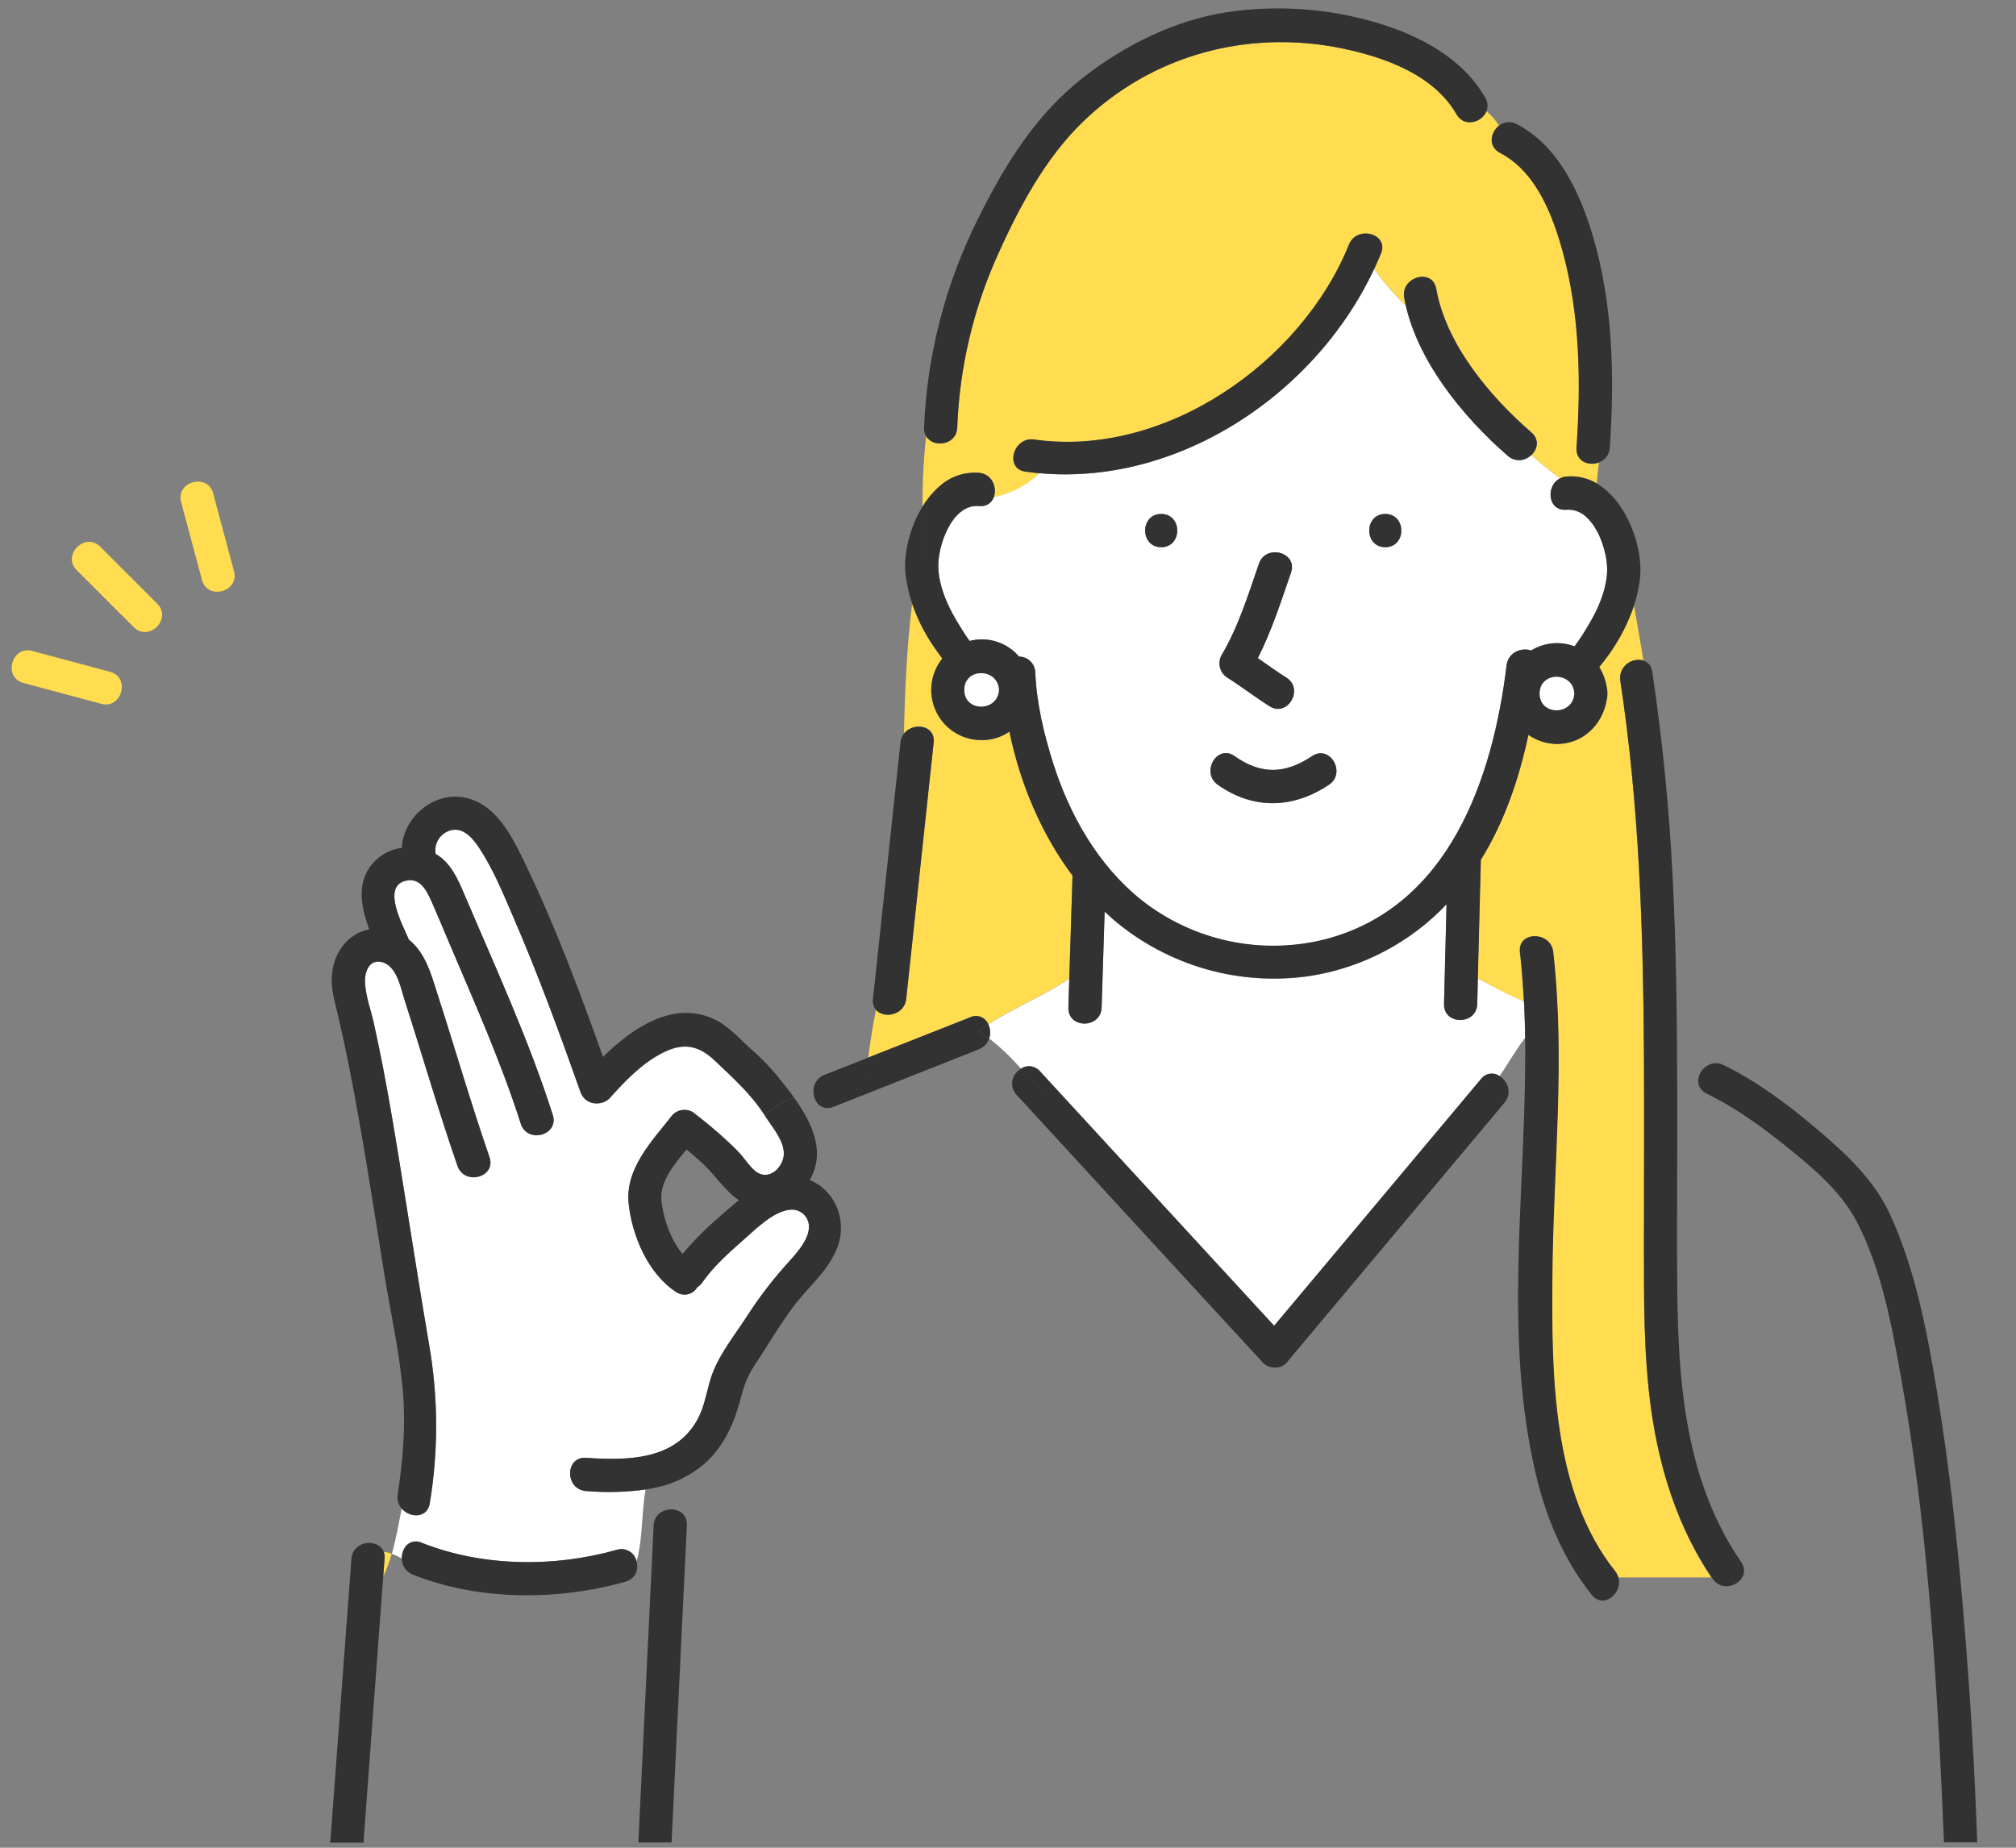 <svg width="48" height="44" viewBox="0 0 48 44" fill="none" xmlns="http://www.w3.org/2000/svg">
<rect x="0" y="0" width="48" height="44" fill="#808080" stroke="none"/>
<path d="M9.136 36.955C9.154 37.008 9.161 37.063 9.157 37.119C9.146 37.262 9.136 37.401 9.125 37.543C9.207 37.368 9.275 37.186 9.327 36.999C9.266 36.975 9.201 36.96 9.136 36.955Z" fill="#FFDC50"/>
<path d="M24.409 11.229C24.358 11.223 24.309 11.205 24.265 11.178C23.964 10.991 24.183 10.404 24.625 10.467C27.723 10.908 30.98 8.644 32.12 5.825C32.309 5.358 33.074 5.563 32.883 6.035C32.852 6.112 32.818 6.189 32.783 6.266C32.763 6.312 32.741 6.357 32.72 6.403C32.941 6.719 33.194 7.012 33.475 7.276C33.461 7.214 33.447 7.151 33.435 7.087C33.422 7.015 33.429 6.941 33.453 6.872C33.577 6.54 34.124 6.459 34.199 6.878C34.433 8.203 35.475 9.442 36.465 10.299C36.663 10.471 36.609 10.701 36.461 10.84C36.684 11.036 36.911 11.22 37.147 11.392C37.195 11.368 37.247 11.353 37.301 11.348C37.539 11.326 37.779 11.377 37.989 11.492L38.018 11.51C38.032 11.344 38.051 11.181 38.068 11.018L38.045 11.026C37.81 11.098 37.523 10.976 37.542 10.667C37.648 9.104 37.626 7.494 37.206 5.974C37.019 5.293 36.733 4.52 36.21 4.003C36.066 3.86 35.901 3.738 35.721 3.644C35.444 3.5 35.487 3.188 35.666 3.022C35.675 3.013 35.685 3.005 35.696 2.997C35.613 2.866 35.511 2.748 35.392 2.648C35.384 2.669 35.374 2.69 35.362 2.709C35.218 2.933 34.852 3.02 34.679 2.721C34.137 1.779 32.974 1.364 31.966 1.155C29.729 0.689 27.426 1.303 25.774 2.91C24.878 3.783 24.259 4.95 23.751 6.081C23.171 7.372 22.845 8.764 22.792 10.179C22.782 10.455 22.546 10.581 22.333 10.557C22.276 10.553 22.221 10.536 22.172 10.507C22.123 10.478 22.081 10.437 22.05 10.389C21.989 10.946 21.961 11.506 21.965 12.066C22.071 11.89 22.203 11.731 22.356 11.594C22.483 11.476 22.634 11.385 22.798 11.328C22.962 11.27 23.136 11.248 23.31 11.261C23.377 11.266 23.441 11.287 23.497 11.323C23.554 11.359 23.6 11.409 23.632 11.468C23.663 11.524 23.682 11.586 23.688 11.65C23.693 11.714 23.685 11.779 23.664 11.84C24.073 11.758 24.451 11.561 24.752 11.272C24.639 11.259 24.523 11.246 24.409 11.229Z" fill="#FFDC50"/>
<path d="M37.762 12.302C37.701 12.244 37.627 12.2 37.548 12.171C37.468 12.143 37.383 12.132 37.298 12.138C36.932 12.171 36.833 11.767 36.995 11.524C37.032 11.467 37.084 11.421 37.144 11.391C36.908 11.219 36.681 11.035 36.458 10.838C36.433 10.862 36.405 10.882 36.376 10.899C36.303 10.945 36.218 10.965 36.132 10.957C36.047 10.95 35.966 10.915 35.903 10.857C34.868 9.961 33.788 8.654 33.472 7.276C33.191 7.012 32.938 6.719 32.717 6.403C31.332 9.374 28.066 11.57 24.751 11.268C24.45 11.557 24.072 11.754 23.663 11.836C23.639 11.908 23.591 11.969 23.526 12.008C23.461 12.048 23.385 12.063 23.31 12.052C22.663 11.993 22.313 13.021 22.341 13.535C22.366 13.986 22.557 14.423 22.79 14.805C22.851 14.907 22.957 15.089 23.086 15.264C23.297 15.209 23.52 15.215 23.728 15.281C23.936 15.347 24.122 15.471 24.263 15.638C24.364 15.638 24.462 15.678 24.534 15.749C24.606 15.82 24.648 15.917 24.65 16.018C24.68 16.743 24.852 17.475 25.07 18.162C25.466 19.409 26.142 20.601 27.173 21.431C27.785 21.916 28.502 22.253 29.267 22.415C30.032 22.578 30.823 22.561 31.581 22.366C34.508 21.589 35.546 18.544 35.875 15.846C35.913 15.533 36.234 15.415 36.46 15.494C36.613 15.399 36.786 15.341 36.965 15.324C37.144 15.307 37.325 15.332 37.493 15.396C37.61 15.237 37.719 15.07 37.818 14.898C38.049 14.515 38.242 14.08 38.267 13.628C38.287 13.248 38.109 12.605 37.762 12.302ZM29.085 15.599C29.481 14.933 29.722 14.153 29.973 13.423C30.139 12.944 30.902 13.151 30.736 13.633C30.503 14.309 30.275 15.026 29.945 15.671C30.171 15.826 30.392 15.988 30.623 16.134C31.055 16.405 30.657 17.089 30.224 16.817C29.884 16.601 29.567 16.355 29.226 16.14C29.137 16.086 29.073 15.999 29.047 15.898C29.02 15.797 29.034 15.69 29.085 15.599ZM27.647 13.03C27.137 13.03 27.138 12.239 27.647 12.239C28.155 12.239 28.157 13.03 27.648 13.03H27.647ZM31.64 18.688C30.786 19.259 29.843 19.285 28.995 18.688C28.582 18.396 28.977 17.711 29.395 18.005C30.032 18.454 30.6 18.432 31.241 18.005C31.668 17.723 32.063 18.407 31.642 18.688H31.64ZM32.982 13.03C32.472 13.03 32.473 12.239 32.982 12.239C33.491 12.239 33.492 13.03 32.982 13.03Z" fill="white"/>
<path d="M25.536 20.856C24.792 19.864 24.284 18.651 24.033 17.426C23.826 17.568 23.579 17.639 23.328 17.627C23.106 17.62 22.891 17.552 22.706 17.429C22.52 17.306 22.373 17.134 22.281 16.933C22.188 16.731 22.154 16.507 22.181 16.287C22.209 16.067 22.297 15.858 22.436 15.686L22.349 15.566C22.258 15.443 22.172 15.315 22.093 15.183C21.939 14.928 21.813 14.657 21.717 14.375C21.59 15.407 21.546 16.438 21.523 17.467C21.563 17.418 21.612 17.378 21.668 17.35C21.724 17.322 21.786 17.306 21.848 17.303C22.055 17.291 22.258 17.415 22.229 17.68C22.011 19.714 21.793 21.748 21.576 23.782C21.535 24.161 21.072 24.256 20.874 24.062C20.868 24.055 20.862 24.049 20.856 24.042C20.782 24.421 20.721 24.801 20.672 25.181L23.099 24.223C23.174 24.187 23.26 24.182 23.338 24.209C23.417 24.236 23.482 24.293 23.519 24.367C23.523 24.375 23.526 24.383 23.53 24.39C24.151 23.993 24.854 23.709 25.459 23.302L25.536 20.856Z" fill="#FFDC50"/>
<path d="M36.289 23.964L36.283 23.84C35.899 23.69 35.541 23.476 35.188 23.299C35.184 23.502 35.178 23.705 35.173 23.908C35.16 24.417 34.37 24.417 34.382 23.908L34.442 21.531C33.579 22.445 32.437 23.047 31.196 23.243C30.366 23.366 29.519 23.311 28.712 23.081C27.905 22.85 27.157 22.451 26.517 21.908C26.445 21.845 26.373 21.779 26.301 21.712C26.278 22.473 26.254 23.235 26.229 23.996C26.213 24.505 25.422 24.505 25.438 23.996C25.438 23.953 25.438 23.91 25.442 23.867C25.448 23.68 25.454 23.493 25.46 23.306C24.855 23.712 24.152 23.996 23.531 24.394C23.579 24.499 23.587 24.618 23.553 24.729C23.827 24.944 24.08 25.185 24.308 25.448C24.379 25.401 24.465 25.381 24.549 25.393C24.633 25.405 24.71 25.448 24.764 25.514C25.074 25.849 25.384 26.187 25.696 26.527L30.336 31.57C30.462 31.419 30.589 31.268 30.716 31.117L35.259 25.697C35.309 25.629 35.384 25.584 35.467 25.57C35.55 25.557 35.635 25.576 35.704 25.625C35.908 25.331 36.084 25.006 36.312 24.715C36.309 24.463 36.302 24.214 36.289 23.964Z" fill="white"/>
<path d="M39.315 33.584C39.128 32.26 39.142 30.924 39.14 29.588C39.14 28.095 39.15 26.602 39.14 25.108C39.123 22.135 39.026 19.153 38.577 16.209C38.56 16.097 38.589 15.983 38.656 15.891C38.723 15.8 38.824 15.738 38.936 15.72C39.001 15.707 39.068 15.711 39.13 15.731C39.062 15.295 38.978 14.859 38.903 14.411C38.886 14.464 38.869 14.518 38.849 14.57C38.695 14.976 38.482 15.358 38.218 15.703C38.173 15.764 38.125 15.825 38.074 15.885C38.167 16.036 38.228 16.204 38.255 16.379C38.274 16.469 38.274 16.561 38.255 16.651C38.161 17.256 37.672 17.742 37.023 17.715C36.795 17.705 36.575 17.63 36.388 17.5C36.163 18.546 35.819 19.569 35.255 20.476L35.184 23.289V23.299C35.536 23.476 35.894 23.69 36.278 23.84C36.258 23.45 36.228 23.06 36.184 22.672C36.128 22.168 36.919 22.168 36.975 22.672C37.267 25.254 36.975 27.828 36.955 30.416C36.937 32.718 36.944 35.529 38.454 37.419C38.487 37.462 38.511 37.511 38.526 37.563H40.743C39.95 36.377 39.514 34.995 39.315 33.584Z" fill="#FFDC50"/>
<path d="M17.025 25.264C16.647 24.904 16.285 24.825 15.807 25.06C15.329 25.295 14.926 25.699 14.568 26.099L14.553 26.114C14.393 26.341 13.947 26.36 13.823 26.009C13.324 24.598 12.806 23.189 12.212 21.816C11.973 21.264 11.736 20.682 11.4 20.178C11.256 19.963 11.024 19.684 10.714 19.781C10.6 19.816 10.501 19.893 10.439 19.995C10.376 20.098 10.353 20.22 10.374 20.339C10.733 20.546 10.9 20.93 11.063 21.314C11.797 23.04 12.593 24.765 13.163 26.552C13.318 27.039 12.555 27.245 12.401 26.762C11.933 25.295 11.297 23.871 10.696 22.454C10.56 22.134 10.427 21.812 10.287 21.494C10.166 21.22 10.008 20.877 9.64 20.982C9.091 21.136 9.606 22.06 9.731 22.367L9.735 22.378C10.121 22.687 10.256 23.169 10.402 23.626C10.825 24.935 11.206 26.256 11.656 27.556C11.823 28.039 11.059 28.244 10.894 27.767C10.443 26.466 10.062 25.146 9.64 23.836C9.543 23.537 9.451 22.986 9.077 22.91C8.789 22.851 8.684 23.148 8.692 23.384C8.703 23.708 8.83 24.043 8.9 24.358C8.977 24.703 9.048 25.05 9.116 25.397C9.256 26.116 9.376 26.84 9.495 27.563C9.738 29.052 9.965 30.545 10.22 32.032C10.436 33.279 10.441 34.553 10.234 35.801C10.189 36.089 9.916 36.142 9.708 36.037C9.653 36.01 9.604 35.971 9.564 35.925C9.492 36.285 9.432 36.644 9.33 36.999C9.411 37.032 9.49 37.069 9.567 37.111C9.566 37.031 9.584 36.953 9.622 36.883C9.658 36.808 9.723 36.751 9.802 36.724C9.881 36.697 9.967 36.703 10.041 36.739C11.49 37.314 13.194 37.329 14.685 36.907C14.734 36.891 14.786 36.886 14.837 36.892C14.889 36.898 14.938 36.915 14.982 36.941C15.027 36.967 15.066 37.002 15.096 37.044C15.126 37.085 15.147 37.133 15.158 37.183C15.266 36.773 15.278 36.364 15.312 35.954C15.229 35.882 15.144 35.81 15.058 35.745C15.144 35.814 15.229 35.883 15.312 35.954C15.326 35.793 15.343 35.632 15.37 35.471C14.901 35.535 14.426 35.547 13.954 35.507C13.45 35.473 13.445 34.682 13.954 34.716C14.928 34.782 16.07 34.779 16.604 33.808C16.807 33.439 16.826 33.047 16.979 32.667C17.168 32.194 17.512 31.768 17.788 31.34C18.079 30.888 18.407 30.46 18.769 30.063C18.958 29.854 19.252 29.533 19.261 29.231C19.263 29.174 19.254 29.117 19.233 29.064C19.212 29.011 19.18 28.963 19.14 28.922C19.099 28.882 19.05 28.851 18.997 28.831C18.943 28.811 18.886 28.803 18.829 28.806C18.42 28.837 18.007 29.259 17.717 29.512C17.365 29.821 16.99 30.154 16.721 30.541C16.689 30.587 16.648 30.627 16.6 30.657C16.575 30.699 16.543 30.735 16.503 30.763C16.464 30.792 16.419 30.812 16.372 30.822C16.325 30.832 16.276 30.832 16.229 30.823C16.181 30.813 16.136 30.794 16.097 30.766C15.43 30.334 15.045 29.42 14.968 28.655C14.884 27.819 15.534 27.162 16.017 26.546C16.078 26.484 16.159 26.444 16.246 26.433C16.332 26.422 16.42 26.439 16.496 26.484C16.711 26.653 16.927 26.827 17.138 27.01C17.292 27.145 17.443 27.286 17.586 27.434C17.728 27.583 17.831 27.763 17.98 27.886C18.232 28.091 18.518 27.926 18.628 27.649C18.777 27.28 18.412 26.883 18.225 26.589L18.209 26.565C18.184 26.592 18.161 26.62 18.14 26.649C18.161 26.62 18.184 26.592 18.209 26.565C17.883 26.054 17.462 25.679 17.025 25.264Z" fill="white"/>
<path d="M22.651 25.145C22.838 24.924 23.052 24.727 23.289 24.56C23.261 24.544 23.233 24.526 23.204 24.512C23.233 24.526 23.261 24.544 23.289 24.56C23.368 24.502 23.449 24.447 23.532 24.393C23.528 24.386 23.524 24.378 23.52 24.37C23.483 24.296 23.419 24.239 23.34 24.212C23.262 24.185 23.176 24.19 23.101 24.226L20.674 25.184C20.642 25.435 20.616 25.686 20.594 25.937C20.615 25.685 20.641 25.434 20.674 25.184L20.622 25.205L19.629 25.596C19.558 25.623 19.496 25.669 19.45 25.729C19.404 25.789 19.375 25.861 19.368 25.937V25.97C19.505 25.905 19.627 25.813 19.727 25.699C19.627 25.813 19.505 25.905 19.368 25.97C19.356 26.222 19.546 26.473 19.841 26.359L23.311 24.986C23.365 24.964 23.414 24.931 23.455 24.89C23.499 24.843 23.532 24.788 23.55 24.726C23.466 24.664 23.378 24.608 23.286 24.557C23.05 24.726 22.837 24.923 22.651 25.145Z" fill="#323232"/>
<path d="M23.289 24.559C23.381 24.61 23.47 24.667 23.554 24.729C23.588 24.618 23.581 24.498 23.533 24.393C23.45 24.446 23.368 24.502 23.289 24.559Z" fill="#323232"/>
<path d="M35.26 25.697L30.717 31.117C30.589 31.268 30.463 31.419 30.336 31.57L25.696 26.527C25.386 26.189 25.075 25.851 24.765 25.514C24.711 25.449 24.634 25.406 24.55 25.393C24.466 25.381 24.38 25.401 24.309 25.448C24.553 25.71 24.799 25.97 25.1 26.173C24.796 25.97 24.55 25.71 24.309 25.448C24.275 25.469 24.244 25.494 24.216 25.524C24.142 25.596 24.1 25.694 24.098 25.797C24.096 25.899 24.134 25.999 24.206 26.073L28.634 30.891L30.072 32.451C30.208 32.599 30.498 32.61 30.632 32.451C32.146 30.645 33.66 28.838 35.174 27.031L35.821 26.259C35.88 26.19 35.914 26.104 35.919 26.013C35.923 25.923 35.897 25.834 35.844 25.76C35.808 25.706 35.762 25.66 35.707 25.625C35.612 25.765 35.505 25.896 35.388 26.017C35.505 25.896 35.612 25.765 35.707 25.625C35.638 25.576 35.552 25.556 35.469 25.569C35.385 25.583 35.31 25.628 35.26 25.697Z" fill="#323232"/>
<path d="M29.975 13.424C29.723 14.154 29.482 14.934 29.086 15.6C29.035 15.691 29.022 15.799 29.049 15.899C29.076 16 29.14 16.087 29.23 16.141C29.57 16.357 29.888 16.603 30.228 16.818C30.66 17.09 31.057 16.406 30.627 16.134C30.395 15.991 30.174 15.827 29.949 15.672C30.278 15.025 30.506 14.31 30.74 13.634C30.904 13.151 30.14 12.944 29.975 13.424Z" fill="#323232"/>
<path d="M28.995 18.688C29.843 19.285 30.786 19.259 31.64 18.688C32.061 18.407 31.666 17.721 31.241 18.005C30.6 18.433 30.031 18.454 29.394 18.005C28.977 17.711 28.582 18.396 28.995 18.688Z" fill="#323232"/>
<path d="M27.648 13.031C28.157 13.031 28.158 12.239 27.648 12.239C27.138 12.239 27.139 13.031 27.648 13.031Z" fill="#323232"/>
<path d="M32.983 13.031C33.492 13.031 33.493 12.239 32.983 12.239C32.474 12.239 32.475 13.031 32.983 13.031Z" fill="#323232"/>
<path d="M38.013 11.51C38 11.649 37.992 11.79 37.992 11.936C37.992 11.792 38 11.648 38.013 11.51L37.983 11.492C37.773 11.376 37.534 11.326 37.296 11.348C37.235 11.352 37.176 11.371 37.123 11.401C37.071 11.432 37.026 11.474 36.992 11.525C36.83 11.769 36.929 12.172 37.296 12.139C37.38 12.133 37.465 12.144 37.545 12.173C37.625 12.201 37.698 12.246 37.76 12.304C38.106 12.607 38.284 13.249 38.263 13.623C38.238 14.075 38.047 14.51 37.814 14.893C37.715 15.065 37.606 15.232 37.488 15.391C37.32 15.327 37.14 15.302 36.961 15.319C36.782 15.336 36.609 15.394 36.456 15.489C36.234 15.409 35.909 15.528 35.87 15.841C35.542 18.539 34.504 21.584 31.576 22.36C30.819 22.555 30.027 22.572 29.263 22.41C28.498 22.248 27.781 21.911 27.169 21.426C26.139 20.599 25.463 19.405 25.07 18.158C24.854 17.471 24.679 16.739 24.65 16.015C24.647 15.913 24.606 15.817 24.533 15.746C24.461 15.675 24.364 15.635 24.262 15.634C24.121 15.468 23.936 15.345 23.727 15.279C23.519 15.213 23.296 15.207 23.085 15.262C22.956 15.087 22.85 14.902 22.79 14.804C22.558 14.421 22.365 13.985 22.341 13.533C22.313 13.019 22.662 11.992 23.309 12.05C23.662 12.082 23.767 11.709 23.63 11.464C23.598 11.406 23.552 11.356 23.496 11.32C23.44 11.285 23.376 11.264 23.309 11.259C23.136 11.245 22.962 11.268 22.797 11.325C22.633 11.383 22.483 11.473 22.355 11.592C22.202 11.729 22.071 11.888 21.965 12.064C21.965 12.68 21.972 13.296 21.938 13.913C21.972 13.296 21.962 12.68 21.965 12.064C21.662 12.553 21.512 13.174 21.559 13.653C21.585 13.898 21.638 14.139 21.717 14.372C21.737 14.218 21.757 14.064 21.78 13.91C21.757 14.064 21.737 14.218 21.717 14.372C21.814 14.654 21.94 14.925 22.094 15.18C22.173 15.312 22.259 15.44 22.349 15.563L22.437 15.68C22.298 15.852 22.209 16.061 22.182 16.281C22.154 16.501 22.189 16.725 22.282 16.927C22.374 17.128 22.521 17.3 22.706 17.423C22.891 17.546 23.107 17.614 23.329 17.621C23.579 17.633 23.827 17.562 24.034 17.42C24.284 18.642 24.793 19.858 25.537 20.85L25.459 23.299C25.526 23.255 25.591 23.209 25.656 23.162C25.592 23.209 25.526 23.255 25.459 23.299C25.454 23.487 25.448 23.675 25.441 23.861C25.441 23.904 25.441 23.947 25.438 23.99C25.421 24.499 26.212 24.499 26.229 23.99C26.253 23.229 26.277 22.468 26.301 21.706C26.372 21.773 26.444 21.838 26.516 21.902C27.156 22.444 27.905 22.844 28.712 23.075C29.518 23.305 30.365 23.36 31.195 23.237C32.435 23.043 33.577 22.445 34.441 21.534L34.381 23.907C34.368 24.416 35.159 24.416 35.172 23.907C35.177 23.704 35.182 23.501 35.187 23.298C35.094 23.251 35.001 23.206 34.908 23.166C35.001 23.206 35.094 23.251 35.187 23.298V23.287L35.259 20.475C35.822 19.568 36.167 18.545 36.392 17.498C36.579 17.629 36.799 17.704 37.027 17.714C37.674 17.741 38.165 17.255 38.258 16.65C38.278 16.56 38.278 16.468 38.258 16.378C38.232 16.203 38.17 16.035 38.078 15.884C38.127 15.823 38.174 15.762 38.222 15.702C38.486 15.357 38.698 14.975 38.853 14.569C38.873 14.516 38.89 14.463 38.907 14.41C38.893 14.324 38.878 14.237 38.865 14.15C38.878 14.237 38.893 14.324 38.907 14.41C38.979 14.192 39.027 13.968 39.051 13.74C39.118 13.001 38.723 11.921 38.013 11.51ZM22.959 16.429C22.959 15.896 23.754 15.901 23.782 16.429C23.754 16.955 22.959 16.959 22.959 16.429ZM36.659 16.517C36.659 15.984 37.453 15.989 37.481 16.517C37.452 17.042 36.659 17.047 36.659 16.515V16.517Z" fill="#323232"/>
<path d="M23.785 16.429C23.756 15.901 22.961 15.896 22.961 16.429C22.961 16.962 23.756 16.955 23.785 16.429Z" fill="white"/>
<path d="M37.483 16.515C37.455 15.987 36.66 15.982 36.66 16.515C36.66 17.048 37.455 17.043 37.483 16.515Z" fill="white"/>
<path d="M37.911 5.572C37.609 4.569 37.091 3.463 36.114 2.956C36.047 2.919 35.971 2.903 35.896 2.91C35.82 2.916 35.748 2.945 35.689 2.993C35.797 3.153 35.893 3.323 36.012 3.472C35.893 3.323 35.797 3.153 35.689 2.993C35.679 3.001 35.669 3.009 35.659 3.018C35.48 3.184 35.437 3.495 35.714 3.64C35.894 3.734 36.059 3.855 36.204 3.999C36.726 4.515 37.012 5.288 37.2 5.969C37.619 7.489 37.642 9.1 37.535 10.662C37.514 10.973 37.802 11.094 38.039 11.022L38.061 11.013C38.098 10.714 38.101 10.412 38.07 10.113C38.101 10.412 38.098 10.714 38.061 11.013C38.136 10.989 38.202 10.942 38.249 10.879C38.297 10.816 38.324 10.74 38.328 10.661C38.445 8.973 38.405 7.208 37.911 5.572Z" fill="#323232"/>
<path d="M35.902 10.857C35.966 10.915 36.047 10.95 36.132 10.957C36.217 10.965 36.303 10.945 36.376 10.9C36.583 10.78 36.693 10.498 36.462 10.298C35.472 9.441 34.43 8.202 34.195 6.877C34.123 6.457 33.573 6.539 33.45 6.87C33.426 6.939 33.419 7.014 33.432 7.086C33.688 8.533 34.82 9.92 35.902 10.857Z" fill="#323232"/>
<path d="M32.781 6.266C32.815 6.189 32.849 6.112 32.881 6.034C33.071 5.562 32.305 5.357 32.118 5.824C30.977 8.644 27.72 10.908 24.622 10.466C24.182 10.403 23.964 10.991 24.263 11.178C24.307 11.205 24.356 11.222 24.407 11.229C27.892 11.725 31.389 9.409 32.781 6.266Z" fill="#323232"/>
<path d="M21.848 17.305C21.786 17.308 21.724 17.324 21.668 17.352C21.612 17.38 21.563 17.42 21.523 17.469C21.502 18.419 21.497 19.369 21.463 20.32C21.497 19.369 21.502 18.419 21.523 17.469C21.475 17.531 21.445 17.606 21.439 17.684C21.22 19.719 21.003 21.753 20.785 23.787C20.778 23.833 20.781 23.88 20.793 23.924C20.806 23.969 20.827 24.011 20.857 24.047C20.919 23.728 20.988 23.41 21.068 23.091C20.988 23.41 20.919 23.728 20.857 24.047C20.862 24.054 20.868 24.061 20.875 24.067C21.075 24.261 21.536 24.166 21.577 23.787C21.795 21.753 22.013 19.719 22.23 17.684C22.258 17.417 22.055 17.292 21.848 17.305Z" fill="#323232"/>
<path d="M35.359 2.318C34.812 1.369 33.773 0.833 32.754 0.534C31.611 0.199 30.409 0.115 29.231 0.287C27.987 0.473 26.767 1.078 25.784 1.851C24.663 2.729 23.919 3.931 23.295 5.192C22.515 6.743 22.073 8.442 22.001 10.177C21.996 10.251 22.013 10.325 22.05 10.389C22.081 10.14 22.122 9.892 22.176 9.644C22.121 9.892 22.081 10.14 22.05 10.389C22.081 10.437 22.123 10.477 22.172 10.506C22.221 10.536 22.276 10.553 22.332 10.557C22.544 10.58 22.781 10.454 22.791 10.179C22.844 8.764 23.17 7.372 23.75 6.081C24.258 4.949 24.877 3.78 25.773 2.91C27.427 1.302 29.728 0.689 31.965 1.155C32.971 1.364 34.136 1.778 34.678 2.721C34.851 3.019 35.22 2.933 35.361 2.709C35.373 2.689 35.383 2.669 35.391 2.648C35.253 2.536 35.087 2.467 34.911 2.448C35.087 2.467 35.253 2.536 35.391 2.648C35.413 2.594 35.421 2.537 35.415 2.479C35.41 2.422 35.391 2.367 35.359 2.318Z" fill="#323232"/>
<path d="M46.75 38.444C46.601 36.67 46.41 34.896 46.119 33.139C45.884 31.72 45.61 30.253 45.009 28.936C44.624 28.094 43.955 27.476 43.255 26.883C42.577 26.308 41.837 25.752 41.035 25.361C40.973 25.329 40.904 25.314 40.834 25.318C40.765 25.322 40.698 25.344 40.64 25.383C40.882 25.546 41.108 25.731 41.315 25.936C41.108 25.731 40.882 25.546 40.64 25.383L40.631 25.388C40.408 25.539 40.329 25.891 40.636 26.044C41.264 26.35 41.854 26.763 42.398 27.195C43.091 27.746 43.815 28.337 44.206 29.086C44.819 30.261 45.061 31.66 45.289 32.951C45.855 36.153 46.08 39.423 46.233 42.664C46.252 43.066 46.269 43.469 46.285 43.871H47.076C47.016 42.062 46.902 40.251 46.75 38.444Z" fill="#323232"/>
<path d="M38.533 37.563C38.519 37.511 38.494 37.462 38.461 37.419C36.951 35.529 36.945 32.714 36.962 30.416C36.982 27.828 37.275 25.254 36.983 22.671C36.927 22.168 36.135 22.168 36.192 22.671C36.236 23.059 36.264 23.449 36.285 23.84C36.405 23.887 36.527 23.927 36.651 23.958C36.527 23.927 36.405 23.887 36.285 23.84L36.292 23.964C36.303 24.214 36.31 24.463 36.313 24.713C36.414 24.582 36.527 24.461 36.651 24.353C36.527 24.461 36.414 24.582 36.313 24.713C36.313 24.91 36.318 25.107 36.313 25.304C36.3 28.575 35.81 31.876 36.564 35.09C36.81 36.139 37.223 37.133 37.898 37.978C38.148 38.292 38.545 38.009 38.55 37.681C38.551 37.641 38.545 37.601 38.533 37.563Z" fill="#323232"/>
<path d="M41.456 37.197C39.93 34.968 39.934 32.261 39.929 29.665C39.929 28.109 39.94 26.553 39.929 24.998V24.941L39.734 24.828L39.929 24.941C39.92 23.606 39.895 22.271 39.827 20.938C39.747 19.285 39.585 17.636 39.34 15.998C39.334 15.939 39.312 15.882 39.276 15.834C39.239 15.787 39.189 15.751 39.133 15.731C39.212 16.202 39.254 16.678 39.259 17.156C39.254 16.678 39.212 16.202 39.133 15.731C39.07 15.711 39.003 15.707 38.938 15.72C38.826 15.738 38.725 15.799 38.658 15.891C38.591 15.982 38.562 16.097 38.579 16.209C39.028 19.152 39.125 22.135 39.142 25.108C39.15 26.602 39.142 28.095 39.142 29.588C39.142 30.922 39.13 32.259 39.317 33.584C39.516 34.994 39.952 36.376 40.755 37.563L40.776 37.596C40.799 37.629 40.827 37.659 40.858 37.685C41.17 37.945 41.721 37.582 41.456 37.197Z" fill="#323232"/>
<path d="M18.914 26.149L18.874 26.093C18.739 25.907 18.597 25.733 18.47 25.578C18.285 25.36 18.084 25.156 17.868 24.969C17.585 24.714 17.327 24.414 16.973 24.256C16.011 23.829 15.056 24.482 14.357 25.167C13.802 23.611 13.222 22.052 12.504 20.565C12.19 19.918 11.8 19.099 11.004 18.983C10.272 18.877 9.6 19.493 9.566 20.192C9.348 20.218 9.144 20.31 8.98 20.454C8.459 20.924 8.581 21.555 8.791 22.132C8.711 22.147 8.633 22.171 8.559 22.204C8.15 22.395 7.928 22.806 7.901 23.246C7.882 23.544 7.965 23.834 8.033 24.12C8.133 24.538 8.223 24.957 8.307 25.378C8.633 27.021 8.882 28.681 9.149 30.334C9.3 31.264 9.515 32.208 9.593 33.147C9.661 33.968 9.593 34.773 9.469 35.585C9.458 35.644 9.461 35.705 9.477 35.763C9.493 35.821 9.522 35.874 9.561 35.919C9.595 35.754 9.633 35.588 9.677 35.422C9.688 35.422 9.698 35.423 9.708 35.427C9.717 35.431 9.726 35.437 9.734 35.444C9.741 35.452 9.747 35.461 9.751 35.47C9.755 35.48 9.756 35.49 9.756 35.501C9.756 35.49 9.755 35.48 9.751 35.47C9.747 35.461 9.741 35.452 9.734 35.444C9.726 35.437 9.717 35.431 9.708 35.427C9.698 35.423 9.688 35.422 9.677 35.422C9.632 35.588 9.595 35.754 9.561 35.919C9.602 35.966 9.65 36.004 9.705 36.032C9.913 36.136 10.186 36.085 10.232 35.796C10.439 34.547 10.434 33.273 10.217 32.026C9.963 30.539 9.735 29.047 9.492 27.558C9.374 26.834 9.253 26.111 9.113 25.391C9.046 25.044 8.974 24.698 8.898 24.353C8.826 24.038 8.7 23.706 8.689 23.378C8.681 23.142 8.786 22.845 9.074 22.904C9.449 22.981 9.541 23.532 9.638 23.831C10.06 25.14 10.441 26.46 10.891 27.761C11.056 28.238 11.821 28.034 11.653 27.55C11.203 26.25 10.823 24.929 10.4 23.621C10.256 23.166 10.119 22.681 9.733 22.372L9.728 22.361C9.604 22.056 9.088 21.131 9.637 20.976C10.005 20.872 10.162 21.215 10.284 21.488C10.424 21.806 10.557 22.129 10.693 22.449C11.294 23.865 11.93 25.289 12.398 26.756C12.552 27.24 13.316 27.033 13.16 26.546C12.591 24.758 11.794 23.033 11.061 21.308C10.897 20.924 10.732 20.54 10.371 20.333C10.35 20.215 10.373 20.092 10.436 19.99C10.499 19.887 10.597 19.811 10.712 19.775C11.021 19.679 11.253 19.959 11.397 20.173C11.733 20.676 11.972 21.258 12.209 21.81C12.804 23.183 13.321 24.592 13.82 26.003C13.945 26.354 14.391 26.335 14.55 26.109L14.565 26.093C14.925 25.694 15.317 25.294 15.804 25.054C16.292 24.815 16.645 24.9 17.022 25.258C17.459 25.674 17.877 26.049 18.209 26.558C18.399 26.352 18.655 26.244 18.914 26.149Z" fill="#323232"/>
<path d="M19.28 28.101C19.327 28.019 19.366 27.931 19.395 27.84C19.582 27.261 19.279 26.662 18.914 26.149C18.655 26.245 18.398 26.35 18.208 26.563L18.225 26.587C18.413 26.881 18.777 27.278 18.628 27.648C18.515 27.924 18.23 28.089 17.98 27.884C17.831 27.761 17.72 27.573 17.585 27.433C17.451 27.293 17.291 27.145 17.138 27.008C16.93 26.825 16.715 26.649 16.495 26.482C16.42 26.438 16.332 26.42 16.245 26.431C16.159 26.442 16.078 26.482 16.017 26.544C15.534 27.16 14.883 27.817 14.967 28.654C15.045 29.418 15.43 30.334 16.096 30.764C16.136 30.792 16.181 30.811 16.228 30.821C16.276 30.831 16.325 30.83 16.372 30.82C16.419 30.81 16.464 30.79 16.503 30.762C16.542 30.733 16.575 30.697 16.6 30.655C16.647 30.625 16.689 30.585 16.721 30.539C16.989 30.152 17.368 29.82 17.717 29.511C18.005 29.258 18.42 28.836 18.829 28.805C18.886 28.801 18.943 28.809 18.997 28.829C19.05 28.849 19.099 28.881 19.14 28.921C19.18 28.961 19.212 29.009 19.233 29.062C19.254 29.116 19.263 29.172 19.26 29.23C19.252 29.531 18.957 29.852 18.769 30.061C18.407 30.459 18.079 30.886 17.788 31.339C17.512 31.766 17.168 32.192 16.979 32.665C16.826 33.045 16.807 33.438 16.604 33.806C16.07 34.777 14.928 34.78 13.954 34.715C13.445 34.68 13.45 35.471 13.954 35.505C14.426 35.546 14.901 35.534 15.37 35.469C15.391 35.348 15.418 35.228 15.454 35.11C15.418 35.228 15.391 35.348 15.37 35.469C15.469 35.454 15.566 35.436 15.662 35.413C16.065 35.322 16.44 35.136 16.756 34.871C17.144 34.536 17.404 34.062 17.555 33.576C17.675 33.202 17.711 32.901 17.936 32.561C18.251 32.083 18.541 31.582 18.884 31.123C19.227 30.663 19.663 30.318 19.901 29.794C20.218 29.093 19.884 28.344 19.28 28.101ZM17.116 28.987C16.805 29.255 16.515 29.546 16.25 29.86C15.956 29.511 15.78 28.963 15.746 28.565C15.712 28.142 16.05 27.726 16.347 27.373C16.475 27.48 16.603 27.589 16.726 27.702C17.022 27.974 17.258 28.356 17.593 28.58C17.428 28.712 17.269 28.852 17.116 28.987Z" fill="#323232"/>
<path d="M15.746 36.008C15.667 36.055 15.608 36.129 15.581 36.217C15.765 36.414 15.885 36.663 15.925 36.93C15.885 36.663 15.765 36.414 15.581 36.217C15.571 36.252 15.565 36.287 15.563 36.323C15.549 36.616 15.535 36.908 15.521 37.199L15.199 43.874H15.99C16.094 41.717 16.198 39.559 16.302 37.399L16.354 36.321C16.372 35.963 15.984 35.859 15.746 36.008Z" fill="#323232"/>
<path d="M9.139 36.955C9.007 36.949 8.872 37.002 8.73 37.167C8.874 37.002 9.007 36.952 9.139 36.955C9.123 36.916 9.1 36.88 9.07 36.849C9.041 36.819 9.005 36.795 8.966 36.778C8.74 36.675 8.391 36.79 8.367 37.121C8.2 39.374 8.032 41.627 7.863 43.88H8.654L9.081 38.118C9.096 37.926 9.11 37.736 9.124 37.548C9.056 37.693 8.976 37.832 8.884 37.964C8.976 37.832 9.056 37.693 9.124 37.548C9.135 37.405 9.145 37.266 9.155 37.124C9.162 37.067 9.157 37.01 9.139 36.955Z" fill="#323232"/>
<path d="M15.058 37.484C15.097 37.385 15.13 37.284 15.157 37.182C15.146 37.131 15.125 37.084 15.095 37.042C15.065 37 15.027 36.965 14.982 36.939C14.938 36.913 14.888 36.896 14.837 36.89C14.786 36.885 14.734 36.889 14.685 36.905C13.194 37.328 11.489 37.312 10.041 36.737C9.966 36.701 9.88 36.696 9.801 36.723C9.723 36.749 9.658 36.806 9.621 36.881C9.584 36.951 9.565 37.03 9.566 37.109C9.73 37.193 9.897 37.274 10.075 37.245C9.897 37.274 9.73 37.193 9.566 37.109C9.566 37.193 9.59 37.275 9.637 37.344C9.684 37.413 9.751 37.467 9.829 37.497C11.399 38.121 13.28 38.122 14.894 37.664C14.975 37.644 15.047 37.597 15.098 37.53C15.149 37.464 15.175 37.382 15.172 37.298C15.172 37.258 15.166 37.218 15.156 37.179C15.129 37.282 15.097 37.384 15.058 37.484Z" fill="#323232"/>
<path d="M1.827 13.579L3.185 14.935C3.544 15.295 4.105 14.737 3.744 14.376L2.387 13.019C2.027 12.659 1.467 13.217 1.827 13.579Z" fill="#FFDC50"/>
<path d="M4.312 11.958C4.478 12.576 4.644 13.194 4.809 13.811C4.941 14.302 5.703 14.094 5.572 13.601C5.405 12.983 5.24 12.366 5.075 11.748C4.943 11.257 4.18 11.465 4.312 11.958Z" fill="#FFDC50"/>
<path d="M0.557 16.264L2.41 16.76C2.902 16.893 3.112 16.13 2.621 15.998L0.768 15.501C0.276 15.37 0.066 16.132 0.558 16.264H0.557Z" fill="#FFDC50"/>
</svg>
